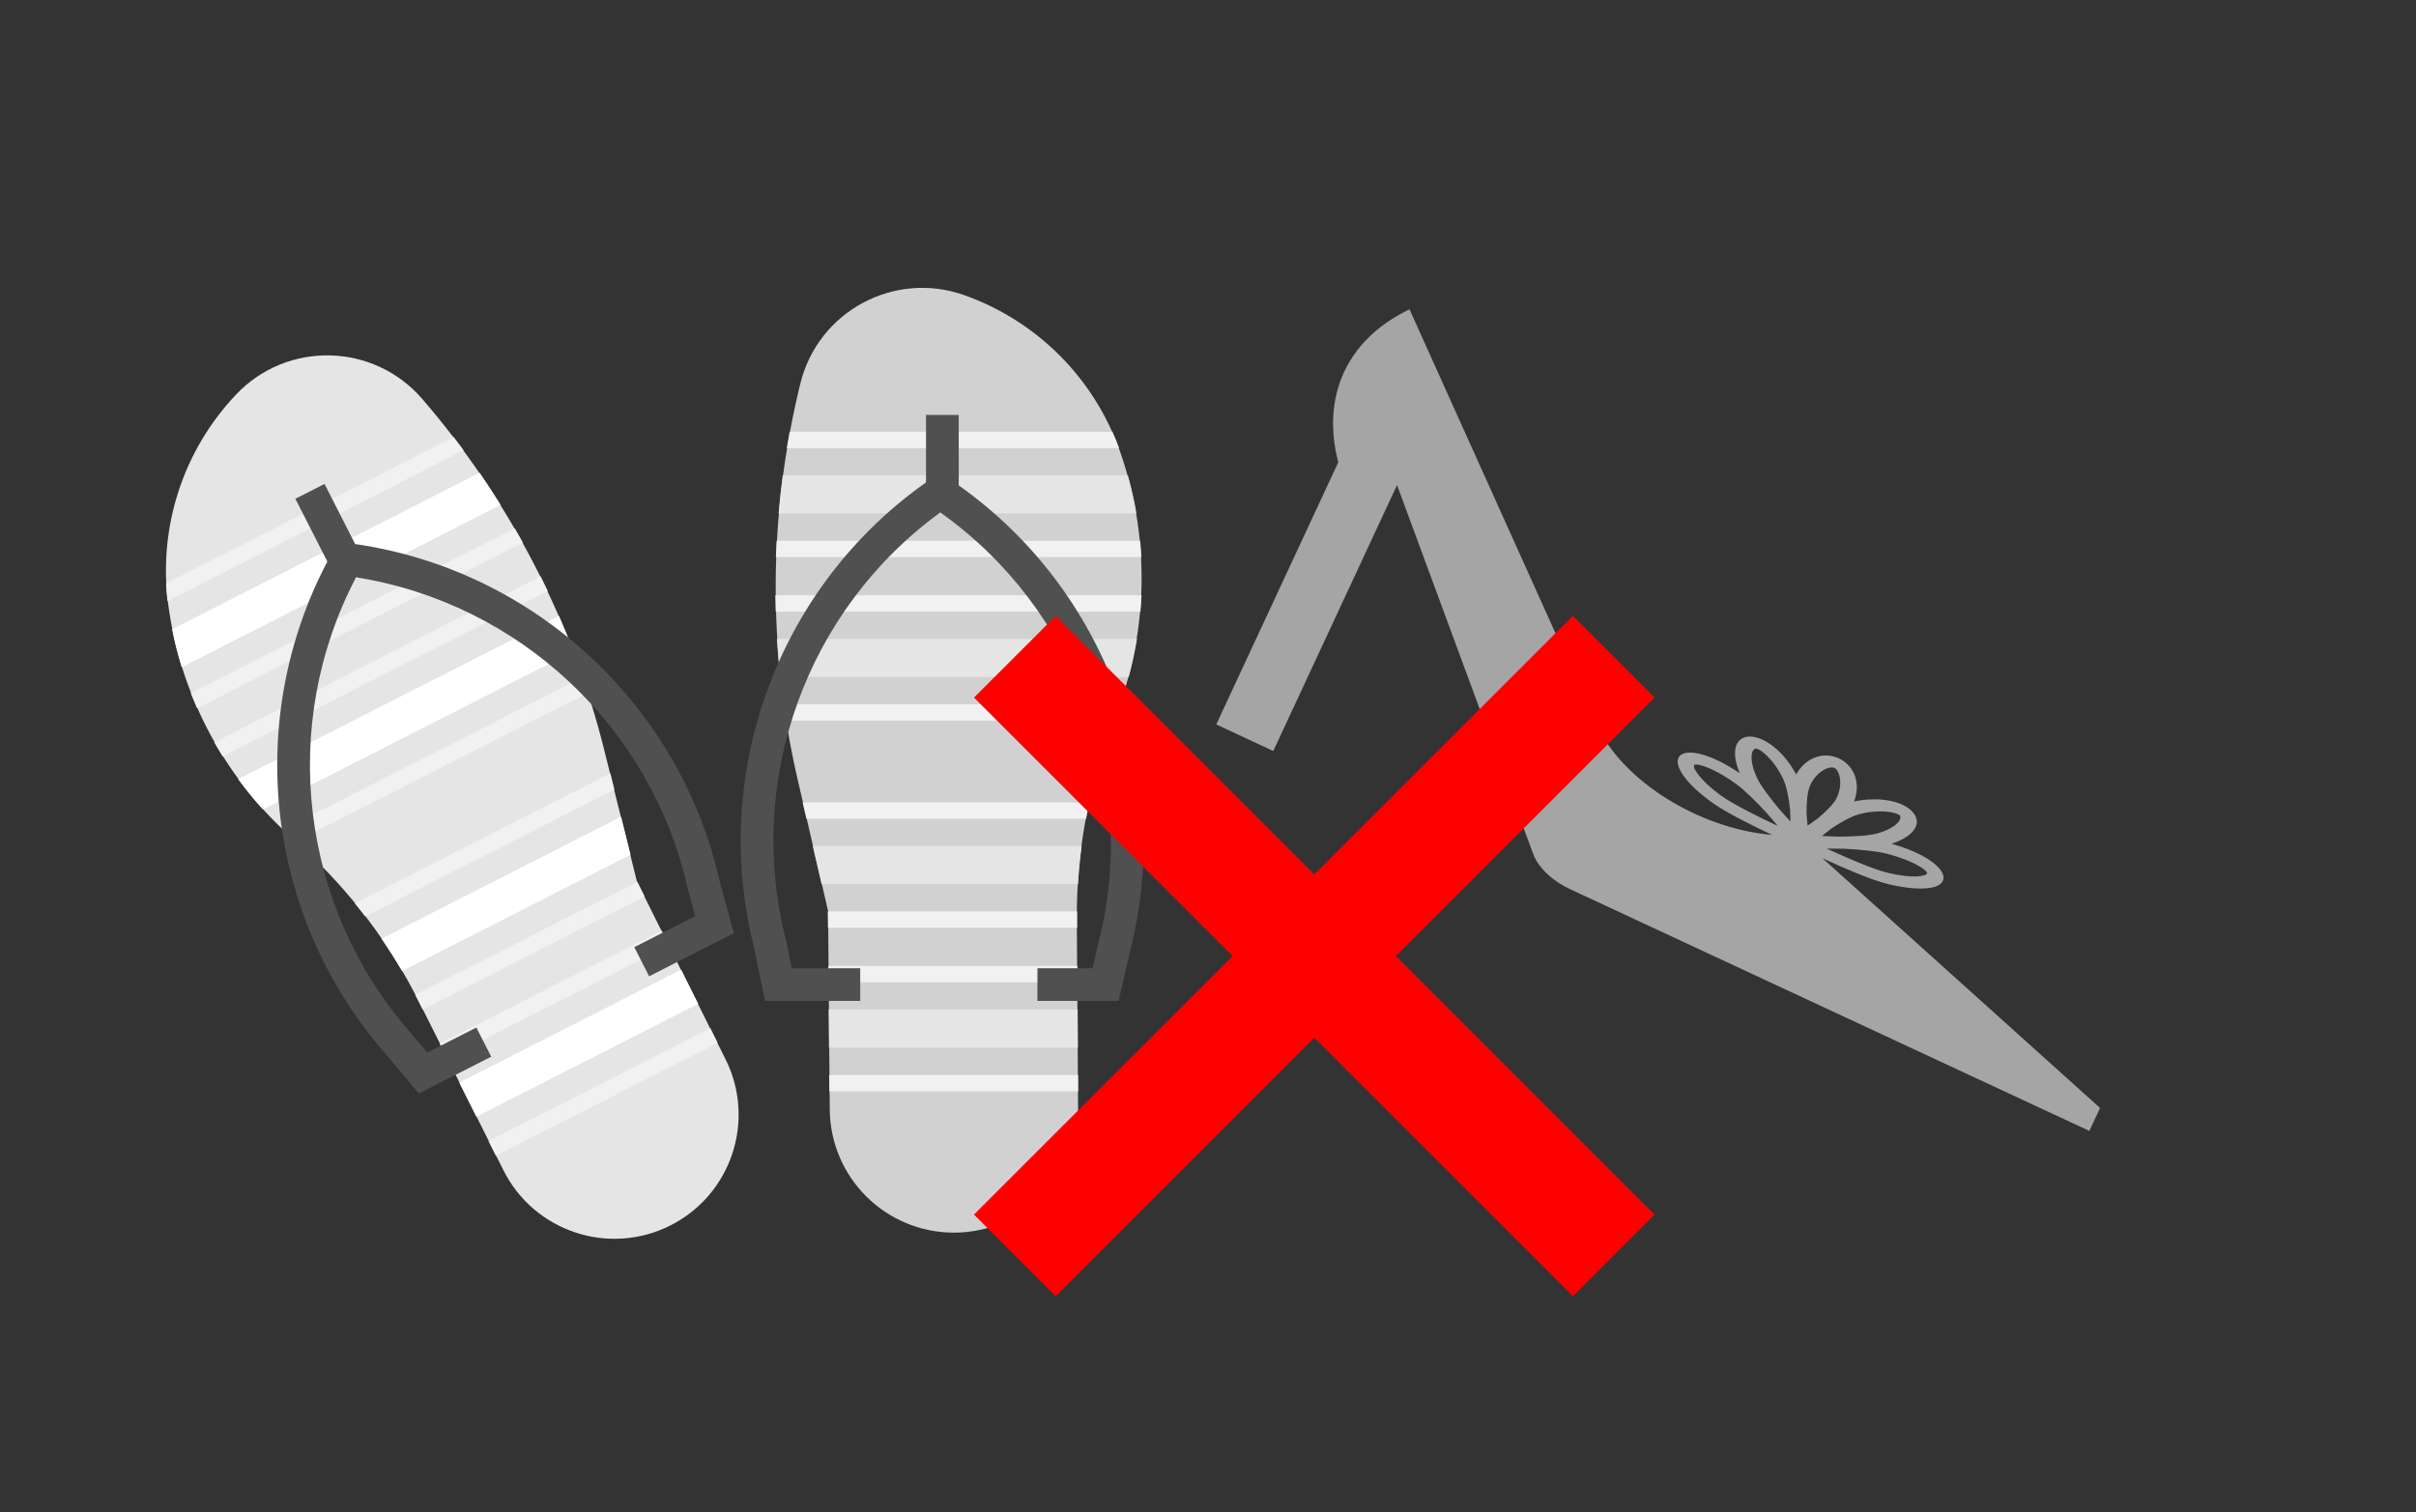 <svg width="864" height="541" xmlns="http://www.w3.org/2000/svg" xmlns:xlink="http://www.w3.org/1999/xlink" overflow="hidden"><rect width="100%" height="100%" fill="#333333" stroke="none"/><defs><clipPath id="clip0"><rect x="418" y="577" width="864" height="541"/></clipPath><clipPath id="clip1"><rect x="418" y="616" width="468" height="468"/></clipPath><clipPath id="clip2"><rect x="418" y="616" width="468" height="468"/></clipPath><clipPath id="clip3"><rect x="418" y="616" width="468" height="468"/></clipPath><clipPath id="clip4"><rect x="418" y="616" width="468" height="468"/></clipPath><clipPath id="clip5"><path d="M764.628 577.03 1281.95 817.837 1142.5 1117.43 625.172 876.621Z" fill-rule="evenodd" clip-rule="evenodd"/></clipPath><clipPath id="clip6"><path d="M764.628 577.03 1281.95 817.837 1142.5 1117.43 625.172 876.621Z" fill-rule="evenodd" clip-rule="evenodd"/></clipPath><clipPath id="clip7"><path d="M806.496 487.086 1451.41 787.285 1270.09 1176.82 625.172 876.621Z" fill-rule="evenodd" clip-rule="evenodd"/></clipPath><clipPath id="clip8"><path d="M806.496 487.086 1451.41 787.285 1270.09 1176.82 625.172 876.621Z"/></clipPath><clipPath id="clip9"><rect x="722" y="753" width="331" height="331"/></clipPath><clipPath id="clip10"><rect x="722" y="753" width="331" height="331"/></clipPath><clipPath id="clip11"><rect x="722" y="753" width="331" height="331"/></clipPath><clipPath id="clip12"><rect x="722" y="753" width="331" height="331"/></clipPath></defs><g clip-path="url(#clip0)" transform="translate(-418 -577)"><g clip-path="url(#clip1)"><g clip-path="url(#clip2)"><g clip-path="url(#clip3)"><g clip-path="url(#clip4)"><path d="M818.405 738.127 818.405 738.127C809.186 712.201 788.783 691.799 762.857 682.583L762.857 682.583C737.823 673.681 710.575 688.354 704.23 714.156L704.23 714.156C692.795 760.667 692.461 809.215 703.26 855.877L714.134 902.877 714.736 973.899C714.943 998.273 734.76 1017.93 759.137 1017.93L759.137 1017.93C783.773 1017.93 803.701 997.867 803.539 973.228L803.091 905.898C802.94 882.633 807.049 859.532 815.218 837.742L817.603 831.383C828.859 801.366 829.141 768.334 818.405 738.127Z" fill="#D1D1D1"/><path d="M815.82 731.431 700.393 731.431C700.032 733.378 699.694 735.33 699.371 737.281L818.198 737.281C817.469 735.295 816.677 733.344 815.82 731.431Z" fill="#F1F1F1"/><path d="M821.34 747.03 697.919 747.03C697.32 751.572 696.821 756.121 696.425 760.681L824.417 760.681C823.629 756.094 822.607 751.538 821.34 747.03Z" fill="#E5E5E5"/><path d="M825.731 770.43 695.734 770.43C695.627 772.381 695.534 774.328 695.465 776.28L826.179 776.28C826.072 774.328 825.924 772.377 825.731 770.43Z" fill="#F1F1F1"/><path d="M826.23 789.931 695.29 789.931C695.307 791.882 695.348 793.83 695.403 795.781L825.834 795.781C826.01 793.833 826.141 791.882 826.23 789.931Z" fill="#F1F1F1"/><path d="M824.609 805.53 695.84 805.53C696.119 810.086 696.494 814.638 696.976 819.181L821.643 819.181C822.868 814.673 823.859 810.117 824.609 805.53Z" fill="#E5E5E5"/><path d="M817.713 831.383C818.019 830.568 818.312 829.749 818.604 828.93L698.167 828.93C698.438 830.881 698.731 832.832 699.037 834.78L816.436 834.78 817.713 831.383Z" fill="#F1F1F1"/><path d="M807.565 864.03 705.035 864.03 706.395 869.88 806.385 869.88C806.746 867.925 807.142 865.974 807.565 864.03Z" fill="#F1F1F1"/><path d="M804.822 879.632 708.655 879.632 711.818 893.28 803.515 893.28C803.787 888.713 804.22 884.16 804.822 879.632Z" fill="#E5E5E5"/><path d="M803.174 905.898C803.167 904.942 803.181 903.985 803.188 903.032L714.044 903.032 714.096 908.882 803.195 908.882 803.174 905.898Z" fill="#F1F1F1"/><path d="M803.284 922.53 714.209 922.53 714.261 928.38 803.322 928.38Z" fill="#F1F1F1"/><path d="M803.387 938.132 714.344 938.132 714.457 951.78 803.477 951.78Z" fill="#E5E5E5"/><path d="M803.542 961.532 714.54 961.532 714.591 967.382 803.58 967.382Z" fill="#F1F1F1"/><path d="M760.858 750.636 760.858 725.426 749.158 725.426 749.158 749.566C696.346 786.841 671.701 853.396 687.73 916.205L691.604 935.052 725.624 935.052 725.624 923.352 701.143 923.352 699.165 913.713 699.103 913.438C684.371 855.943 706.501 795.034 754.268 760.309 802.968 794.859 825.652 856.376 810.783 914.415L808.721 923.352 789 923.352 789 935.052 818.03 935.052 822.135 917.251C838.185 854.47 813.598 787.942 760.858 750.636Z" fill="#505050"/><path d="M478.11 792.845 478.11 792.845C474.563 765.557 483.486 738.124 502.408 718.144L502.408 718.144C520.681 698.853 551.617 699.565 568.982 719.683L568.982 719.683C600.276 755.939 622.598 799.05 634.147 845.53L645.782 892.35 677.468 955.916C688.346 977.729 679.602 1004.23 657.877 1015.29L657.877 1015.29C635.923 1026.47 609.064 1017.64 598.032 995.61L567.88 935.406C557.46 914.601 543.314 895.881 526.149 880.172L521.139 875.585C497.484 853.943 482.247 824.635 478.11 792.845Z" fill="#E5E5E5"/><path d="M477.374 785.705 580.238 733.334C581.442 734.903 582.629 736.489 583.803 738.083L477.911 791.999C477.66 789.9 477.477 787.801 477.374 785.705Z" fill="#F1F1F1"/><path d="M479.531 802.113 589.519 746.111C592.113 749.886 594.625 753.716 597.044 757.597L482.983 815.671C481.607 811.228 480.45 806.703 479.531 802.113Z" fill="#FFFFFF"/><path d="M486.235 824.958 602.086 765.973C603.063 767.663 604.03 769.356 604.976 771.063L488.492 830.371C487.701 828.585 486.951 826.779 486.235 824.958Z" fill="#F1F1F1"/><path d="M494.638 842.56 611.329 783.148C612.196 784.896 613.042 786.651 613.879 788.417L497.649 847.591C496.61 845.936 495.605 844.26 494.638 842.56Z" fill="#F1F1F1"/><path d="M503.166 855.726 617.915 797.302C619.735 801.486 621.463 805.712 623.094 809.979L511.999 866.545C508.864 863.08 505.912 859.473 503.166 855.726Z" fill="#FFFFFF"/><path d="M521.039 875.637C520.399 875.048 519.762 874.453 519.133 873.854L626.459 819.208C627.103 821.07 627.729 822.942 628.335 824.817L523.72 878.083 521.039 875.637Z" fill="#F1F1F1"/><path d="M544.893 900.124 636.263 853.603 637.709 859.432 548.603 904.801C547.392 903.225 546.156 901.666 544.893 900.124Z" fill="#F1F1F1"/><path d="M554.418 912.781 640.117 869.147 643.49 882.75 561.779 924.353C559.463 920.406 557.006 916.545 554.418 912.781Z" fill="#FFFFFF"/><path d="M567.805 935.444C567.378 934.587 566.931 933.741 566.49 932.891L645.93 892.447 648.538 897.681 569.14 938.108 567.805 935.444Z" fill="#F1F1F1"/><path d="M575.255 950.314 654.629 909.901 657.241 915.135 577.873 955.544Z" fill="#F1F1F1"/><path d="M582.24 964.261 661.59 923.861 667.681 936.078 588.352 976.467Z" fill="#FFFFFF"/><path d="M592.719 985.187 672.031 944.804 674.639 950.038 595.337 990.417Z" fill="#F1F1F1"/><path d="M535.069 777.883 523.63 755.416 534.057 750.109 545.01 771.62C608.982 780.877 661.143 829.005 675.359 892.247L680.458 910.799 650.142 926.236 644.832 915.809 666.645 904.701 664.041 895.214 663.972 894.942C651.009 837.02 603.651 792.783 545.33 783.51 517.608 836.397 525.306 901.511 564.89 946.484L570.781 953.51 588.355 944.563 593.665 954.99 567.794 968.163 556.06 954.157C513.272 905.499 504.996 835.055 535.069 777.883Z" fill="#505050"/></g></g></g></g><g clip-path="url(#clip5)"><g clip-path="url(#clip6)"><g clip-path="url(#clip7)"><g clip-path="url(#clip8)"><path d="M245.297 248.606C245.289 248.602 245.291 248.59 245.301 248.59 250.141 248.563 256.734 248.286 260.402 247.095 263.494 246.089 266.25 244.578 268.16 242.842 271.26 240.021 271.082 237.626 270.699 236.45 269.695 233.356 264.867 231.466 257.465 233.491 258.946 231.206 259.99 228.824 260.437 226.671 261.286 222.567 259.735 220.735 258.734 220.008 257.734 219.281 255.512 218.371 251.872 220.449 249.958 221.541 248.012 223.275 246.294 225.394 245.929 217.738 242.642 213.74 239.39 213.74 236.136 213.74 232.849 217.741 232.486 225.403 227.692 219.429 222.686 218.128 220.055 220.038 217.423 221.95 217.115 227.12 221.325 233.532 213.935 231.516 209.118 233.407 208.114 236.499 207.048 239.779 210.244 244.488 218.412 247.142 222.01 248.311 228.424 248.6 233.238 248.635 233.247 248.635 233.249 248.648 233.241 248.652 218.599 257.536 199.038 253.865 188.82 239.275L114.38 132.978C114.376 132.973 114.367 132.974 114.364 132.979L113.791 134.193C104.915 152.953 105.129 174.746 114.371 193.329L114.371 193.329 114.371 296.704 127.953 296.704 127.953 191.853C127.953 191.844 127.964 191.84 127.97 191.848L188.227 290.846C190.441 294.483 194.39 296.704 198.648 296.704L322.388 296.704 322.388 287.649 245.297 248.606ZM263.228 236.45C265.475 236.45 266.909 236.999 267.111 237.617 267.241 238.018 266.831 238.951 265.62 240.052 264.12 241.417 261.793 242.676 259.234 243.508 256.02 244.552 249.859 244.795 245.268 244.815 245.259 244.815 245.256 244.805 245.263 244.799 246.304 244.035 247.436 243.183 248.583 242.282 251.648 240.225 254.959 238.234 257.276 237.481 259.575 236.734 261.611 236.45 263.228 236.45ZM244.27 237.722C245.541 234.257 247.049 230.701 248.481 228.731 250.062 226.554 251.978 224.73 253.741 223.725 254.727 223.163 255.516 222.942 256.022 222.942 256.245 222.942 256.412 222.985 256.517 223.06 256.858 223.308 257.074 224.304 256.742 225.905 256.33 227.892 255.188 230.279 253.607 232.455 252.177 234.424 249.266 236.953 246.367 239.23 245.239 239.986 244.154 240.745 243.163 241.455 243.156 241.461 243.147 241.453 243.15 241.445 243.517 240.287 243.901 239.025 244.27 237.722ZM239.388 217.511C240.505 217.511 242.556 221.046 242.556 226.822 242.556 229.255 241.689 233.013 240.681 236.559 240.213 237.834 239.781 239.086 239.396 240.242 239.394 240.25 239.383 240.25 239.38 240.242 238.997 239.089 238.566 237.842 238.1 236.573 237.091 233.023 236.22 229.258 236.22 226.821 236.22 221.046 238.271 217.511 239.388 217.511ZM222.269 223.09C222.396 222.998 222.576 222.952 222.803 222.952 224.207 222.952 227.384 224.737 230.306 228.76 230.306 228.76 230.306 228.76 230.306 228.76 231.736 230.728 233.242 234.276 234.511 237.737 234.882 239.044 235.268 240.313 235.638 241.475 235.64 241.483 235.631 241.489 235.624 241.485 234.636 240.776 233.554 240.021 232.43 239.267 229.527 236.989 226.611 234.456 225.179 232.484 221.784 227.811 221.367 223.745 222.269 223.09ZM211.7 237.664C211.901 237.047 213.336 236.498 215.583 236.498 217.199 236.498 219.236 236.782 221.534 237.528 223.849 238.28 227.156 240.268 230.218 242.323 231.369 243.227 232.504 244.081 233.547 244.847 233.555 244.852 233.551 244.863 233.542 244.863 228.954 244.842 222.792 244.6 219.576 243.554 214.083 241.769 211.355 238.726 211.7 237.664Z" fill="#A5A5A5" transform="matrix(1.501 0.699 -0.422 0.907 806.496 487.086)"/></g></g></g></g><g clip-path="url(#clip9)"><g clip-path="url(#clip10)"><g clip-path="url(#clip11)"><g clip-path="url(#clip12)"><path d="M1009.69 826.531 980.469 797.312 888 889.781 795.531 797.312 766.312 826.531 858.781 919 766.312 1011.47 795.531 1040.69 888 948.219 980.469 1040.69 1009.69 1011.47 917.219 919Z" fill="#FF0000"/></g></g></g></g></g></svg>